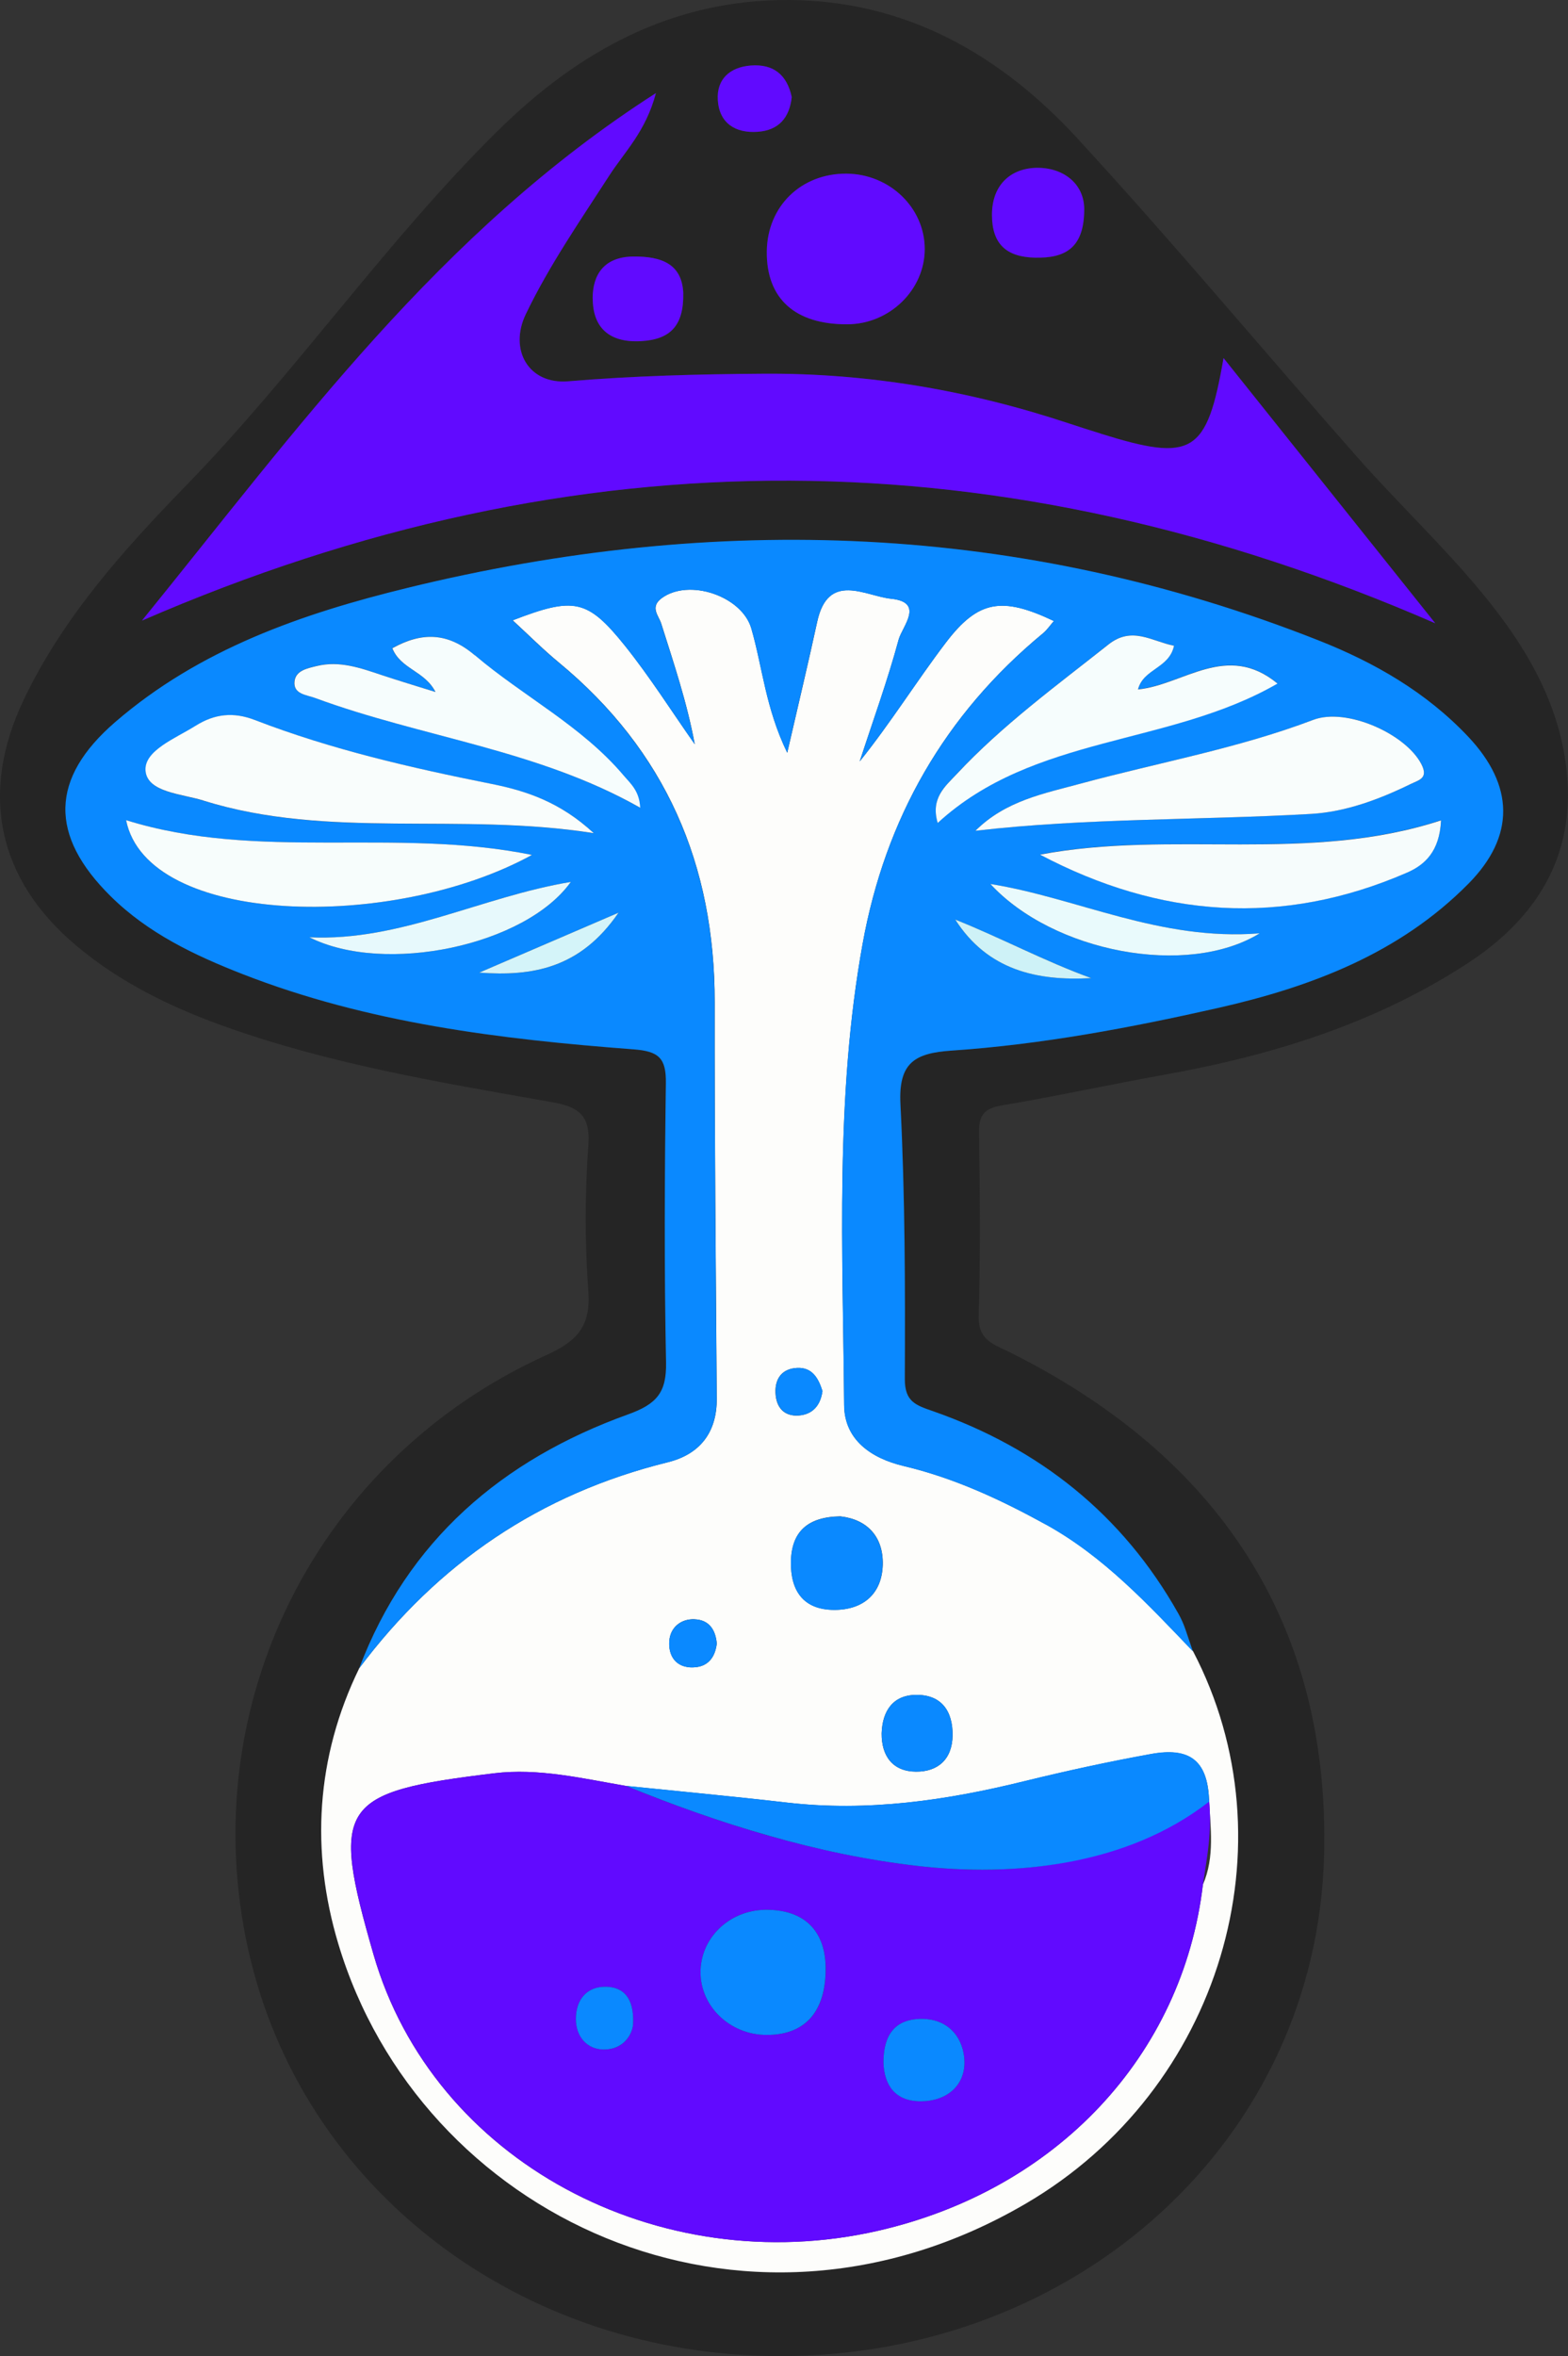 <svg viewBox="0 0 182.4 274.05" xmlns="http://www.w3.org/2000/svg" data-sanitized-data-name="Ebene 2" data-name="Ebene 2" id="Ebene_2">
  <rect x="0" y="0" width="182.4" height="274.05" fill="#333333" stroke="none"/>
  <defs>
    <style>
      .cls-1 {
        fill: #f6fcfc;
      }

      .cls-1, .cls-2, .cls-3, .cls-4, .cls-5, .cls-6, .cls-7, .cls-8, .cls-9, .cls-10, .cls-11, .cls-12 {
        stroke-width: 0px;
      }

      .cls-2 {
        fill: #f6fdfd;
      }

      .cls-3 {
        fill: #cef2f7;
      }

      .cls-4 {
        fill: #f7fdfc;
      }

      .cls-5 {
        fill: #252525;
      }

      .cls-6 {
        fill: #fdfdfb;
      }

      .cls-7 {
        fill: #d4f4f9;
      }

      .cls-8 {
        fill: #e9fafc;
      }

      .cls-9 {
        fill: #f9fdfc;
      }

      .cls-10 {
        fill: #e7f9fc;
      }

      .cls-11 {
        fill: #610aff;
      }

      .cls-12 {
        fill: #0a89ff;
      }
    </style>
  </defs>
  <g data-sanitized-data-name="Layer 1" data-name="Layer 1" id="Layer_1">
    <path d="M125.33,16.09C116.41,6.41,105.46.08,91.8,0c-13.6-.08-24.54,5.97-33.94,15.26-13.01,12.86-23.4,28.03-36.14,41.14-7.32,7.54-14.35,15.33-18.95,24.97-5.18,10.85-3.09,20.93,6.16,28.67,5.01,4.2,10.8,7.04,16.9,9.24,12.35,4.46,25.26,6.61,38.13,8.87,3.16.55,4.76,1.35,4.48,5.09-.41,5.63-.41,11.33,0,16.97.3,4.08-1.34,5.8-4.89,7.41-26.74,12.12-40.98,40.71-34.68,69.13,6.17,27.85,31.62,47.3,61.89,47.3,34.61,0,62.46-25.14,63.27-58.33.66-27.06-12.45-46.39-36.52-58.41-1.9-.95-3.74-1.38-3.66-4.26.21-7.11.14-14.23.04-21.34-.03-1.99.6-2.79,2.63-3.13,6.36-1.07,12.67-2.45,19.02-3.59,12.5-2.24,24.5-5.97,35.19-12.95,7.43-4.85,12.15-11.61,11.62-20.98-.48-8.62-4.7-15.74-9.99-22.14-4.52-5.47-9.72-10.37-14.42-15.69-10.91-12.35-21.45-25.02-32.61-37.13ZM120.83,19.52c3.01.05,5.41,1.97,5.3,5.04-.08,4.36-2.3,5.48-5.7,5.41-3.36-.07-5.02-1.6-5.02-5,0-3.66,2.41-5.5,5.43-5.45ZM107.57,28.97c0,4.74-4.08,8.72-8.97,8.75-6.12.04-9.46-2.98-9.4-8.48.06-5.24,3.99-9.07,9.28-9.04,5.01.03,9.1,3.97,9.09,8.77ZM87.34,7.62c2.64-.21,4.21,1.09,4.76,3.67-.26,2.43-1.53,3.87-3.96,4.04-2.61.18-4.47-1.02-4.64-3.7-.15-2.44,1.42-3.82,3.84-4.01ZM79.49,34.09c.07,3.8-1.51,5.4-4.91,5.59-3.66.2-5.61-1.54-5.62-4.95,0-2.78,1.33-4.84,4.7-4.89,3.37-.04,5.68.9,5.84,4.25ZM170.85,102.77c-8.01,8.12-18.3,12.01-29.1,14.46-10.22,2.32-20.56,4.27-31.04,4.97-4.27.29-6.19,1.4-5.95,6.21.53,10.64.55,21.32.51,31.98-.01,2.68,1.3,3.06,3.3,3.76,12.36,4.33,22.03,12,28.5,23.5.78,1.38,1.2,2.94,1.71,4.43,11.7,22.4,3.26,50.97-19.45,64.25-33.11,19.36-70.52,1.37-79.98-30.23-3.22-10.75-2.6-21.68,2.44-32.04h0c5.65-14.89,16.64-24.27,31.27-29.53,3.33-1.2,4.5-2.54,4.43-6.05-.23-10.83-.18-21.66-.02-32.49.04-2.93-.84-3.7-3.79-3.93-15.47-1.16-30.85-3.04-45.45-8.75-5.58-2.18-10.99-4.75-15.34-9.05-7.17-7.08-7.06-13.7.52-20.26,9.8-8.47,21.7-12.61,34-15.61,35.94-8.77,71.37-7.57,106.02,6.12,6.5,2.57,12.5,6.02,17.38,11.19,5.34,5.66,5.5,11.55.04,17.08ZM16.51,72.19c18.05-22.24,34.55-45.2,59.79-61.36-1.17,4.46-3.65,6.84-5.4,9.55-3.41,5.29-7,10.47-9.73,16.15-2,4.16.32,8.21,4.93,7.82,7.56-.64,15.11-.83,22.69-.88,12.19-.08,24.01,1.96,35.55,5.78,1.22.41,2.46.79,3.69,1.18,10.67,3.34,12.36,2.38,14.3-8.79,8.39,10.51,16.45,20.6,24.63,30.85-50.09-21.8-99.79-22.34-150.45-.31Z" class="cls-5"></path>
    <path d="M121.66,177.32c-5.26-2.9-10.66-5.41-16.52-6.8-3.8-.9-6.9-3.05-6.94-7.07-.15-17.92-1.07-35.9,2.15-53.68,2.63-14.54,9.54-26.65,20.97-36.1.48-.39.83-.93,1.28-1.44-6.03-2.86-8.8-2.45-12.59,2.54-3.41,4.48-6.39,9.29-10,13.79,1.54-4.72,3.24-9.39,4.53-14.17.41-1.51,3.07-4.35-.88-4.75-3-.31-7.33-3.21-8.6,2.7-1.02,4.72-2.15,9.42-3.48,15.21-2.53-5.2-2.88-9.99-4.18-14.46-1.09-3.75-7.24-5.85-10.42-3.52-1.42,1.05-.35,2.04-.06,2.96,1.45,4.6,3,9.16,3.9,14.03-2.69-3.82-5.19-7.79-8.1-11.43-4.39-5.48-5.95-5.73-13.08-2.98,1.85,1.7,3.53,3.39,5.36,4.9,12.43,10.26,18.16,23.53,18.14,39.53-.02,15.36.13,30.73.24,46.09.03,3.99-2.01,6.5-5.7,7.41-14.87,3.67-26.75,11.75-35.89,23.96-5.05,10.36-5.66,21.29-2.44,32.04,9.46,31.61,46.87,49.59,79.98,30.23,22.71-13.28,31.15-41.85,19.45-64.25-5.23-5.46-10.36-11.02-17.11-14.75ZM106.57,197.14c2.93-.03,4.28,1.87,4.24,4.73-.04,2.79-1.74,4.23-4.27,4.2-2.64-.02-4.01-1.76-3.98-4.46.08-2.62,1.33-4.45,4.01-4.47ZM97.8,176.38c3.03.35,4.97,2.31,4.89,5.62-.09,3.36-2.25,5.25-5.62,5.25-3.59,0-5.12-2.2-5.06-5.59.06-3.5,1.93-5.24,5.79-5.29ZM92.73,159.11c1.75-.08,2.47,1.19,2.94,2.69-.21,1.61-1.09,2.71-2.73,2.84-1.76.14-2.67-.97-2.73-2.64-.07-1.68.79-2.81,2.52-2.89ZM80.8,188.35c1.69.06,2.45,1.23,2.58,2.83-.2,1.65-1.07,2.71-2.73,2.76-2.01.06-2.92-1.33-2.79-3.07.11-1.55,1.31-2.59,2.95-2.53ZM140.64,209.23c.16,3.32.7,6.74-.71,9.98-2.35,19.88-17.04,35.53-37.82,40.27-25.49,5.81-51.73-8.1-58.66-32.14-5.03-17.44-4.01-18.89,14.02-21.08,5.17-.63,10.27.6,15.35,1.47,6.24.64,12.48,1.22,18.7,1.94,9.42,1.09,18.59-.25,27.72-2.5,4.85-1.19,9.73-2.25,14.64-3.14,4.48-.81,6.54.73,6.76,5.2Z" class="cls-6"></path>
    <path d="M47.4,68.38c-12.3,3-24.2,7.14-34,15.61-7.58,6.55-7.69,13.18-.52,20.26,4.35,4.3,9.76,6.87,15.34,9.05,14.6,5.7,29.98,7.58,45.45,8.75,2.95.22,3.83,1,3.79,3.93-.15,10.83-.2,21.66.02,32.49.07,3.51-1.09,4.85-4.43,6.05-14.63,5.27-25.62,14.64-31.27,29.53h0c9.14-12.21,21.02-20.29,35.89-23.96,3.69-.91,5.73-3.42,5.7-7.41-.11-15.36-.26-30.73-.24-46.09.02-16-5.72-29.27-18.14-39.53-1.83-1.51-3.51-3.2-5.36-4.9,7.13-2.74,8.68-2.5,13.08,2.98,2.91,3.64,5.42,7.61,8.1,11.43-.9-4.87-2.45-9.44-3.9-14.03-.29-.93-1.37-1.92.06-2.96,3.18-2.34,9.33-.24,10.42,3.52,1.3,4.48,1.65,9.26,4.18,14.46,1.33-5.79,2.45-10.49,3.48-15.21,1.28-5.91,5.61-3.01,8.6-2.7,3.96.4,1.29,3.24.88,4.75-1.3,4.78-2.99,9.45-4.53,14.17,3.62-4.5,6.6-9.3,10-13.79,3.79-4.99,6.57-5.4,12.59-2.54-.45.51-.8,1.05-1.28,1.44-11.44,9.45-18.34,21.57-20.97,36.1-3.22,17.78-2.3,35.76-2.15,53.68.03,4.01,3.13,6.16,6.94,7.07,5.87,1.39,11.26,3.9,16.52,6.8,6.75,3.73,11.88,9.29,17.11,14.75-.8-2.27-.93-3.04-1.71-4.43-6.48-11.5-16.15-19.17-28.5-23.5-2-.7-3.31-1.08-3.3-3.76.05-10.66.03-21.33-.51-31.98-.24-4.82,1.68-5.92,5.95-6.21,10.48-.71,20.82-2.66,31.04-4.97,10.8-2.45,21.08-6.33,29.1-14.46,5.45-5.53,5.3-11.41-.04-17.08-4.88-5.17-10.88-8.62-17.38-11.19-34.66-13.69-70.08-14.9-106.02-6.12ZM22.76,84.43c2.22-1.4,4.42-1.63,6.9-.67,8.91,3.44,18.18,5.55,27.52,7.43,4.05.81,8,2.12,11.9,5.73-15.67-2.47-30.82.75-45.38-3.78-2.53-.79-6.53-.95-6.75-3.46-.21-2.37,3.49-3.78,5.82-5.24ZM14.67,95.4c15.43,4.8,31.21.8,47.21,4.04-16.25,8.93-44.75,8.25-47.21-4.04ZM35.99,109.02c10.58.5,19.96-4.7,30.41-6.44-5.3,7.42-21.66,10.85-30.41,6.44ZM55.75,113.13c5.02-2.16,10.05-4.32,16.2-6.97-4.44,6.47-10,7.44-16.2,6.97ZM36.62,81.17c-.96-.36-2.54-.43-2.38-1.92.14-1.26,1.49-1.52,2.58-1.79,2.66-.65,5.1.23,7.56,1.05,1.95.65,3.93,1.24,6.26,1.97-1.25-2.47-4.04-2.64-5.02-5.09,3.44-1.91,6.44-1.85,9.58.81,5.64,4.79,12.4,8.2,17.27,13.95.81.96,1.86,1.8,1.95,3.78-11.95-6.78-25.4-8.18-37.83-12.77ZM109.08,95.71c-.85-2.88.89-4.26,2.21-5.68,5.32-5.69,11.59-10.26,17.66-15.08,2.74-2.17,5.03-.36,7.62.15-.58,2.65-3.56,2.66-4.19,5.07,5.26-.5,10.31-5.56,16.22-.68-12.64,7.3-28.3,5.91-39.53,16.21ZM111.12,106.96c5.32,2.13,10.39,4.84,15.82,6.81-6.36.36-12.07-.96-15.82-6.81ZM115.21,102.82c10.19,1.64,19.69,6.66,31.32,5.74-8.44,5.18-24.03,2.18-31.32-5.74ZM163.67,101.49c-14.52,6.31-28.75,5.27-42.7-2.1,15.42-2.91,31.21,1.07,46.66-3.99-.17,3.64-1.9,5.19-3.96,6.08ZM165.33,88.86c.88,1.69-.27,1.87-1.29,2.36-3.66,1.78-7.54,3.22-11.52,3.45-13.01.75-26.07.46-39.05,1.96,3.53-3.51,8-4.33,12.3-5.5,9-2.44,18.22-4.06,27-7.4,3.86-1.47,10.73,1.62,12.56,5.13Z" class="cls-12"></path>
    <path d="M128.03,50.43c-1.23-.38-2.46-.77-3.69-1.18-11.54-3.83-23.36-5.87-35.55-5.78-7.58.05-15.12.25-22.69.88-4.61.39-6.93-3.66-4.93-7.82,2.73-5.68,6.32-10.86,9.73-16.15,1.75-2.71,4.22-5.09,5.4-9.55-25.24,16.16-41.74,39.12-59.79,61.36,50.66-22.03,100.36-21.49,150.45.31-8.18-10.24-16.24-20.34-24.63-30.85-1.93,11.17-3.62,12.12-14.3,8.79Z" class="cls-11"></path>
    <path d="M89.2,29.24c-.06,5.5,3.29,8.52,9.4,8.48,4.89-.03,8.97-4.01,8.97-8.75,0-4.8-4.08-8.73-9.09-8.77-5.29-.04-9.22,3.79-9.28,9.04Z" class="cls-11"></path>
    <path d="M120.42,29.97c3.4.07,5.63-1.05,5.7-5.41.11-3.07-2.28-4.99-5.3-5.04-3.02-.05-5.42,1.79-5.43,5.45,0,3.4,1.66,4.93,5.02,5Z" class="cls-11"></path>
    <path d="M68.95,34.73c.01,3.41,1.96,5.16,5.62,4.95,3.4-.19,4.98-1.79,4.91-5.59-.15-3.35-2.47-4.29-5.84-4.25-3.37.04-4.71,2.11-4.7,4.89Z" class="cls-11"></path>
    <path d="M88.14,15.33c2.43-.17,3.7-1.62,3.96-4.04-.55-2.58-2.11-3.87-4.76-3.67-2.42.19-3.99,1.57-3.84,4.01.16,2.68,2.03,3.89,4.64,3.7Z" class="cls-11"></path>
    <path d="M140.64,209.23c-9.75,7.7-22.35,9.15-33.95,7.8-11.73-1.36-22.95-4.88-33.87-9.3,0,0,0,0,0,0-5.08-.87-10.18-2.1-15.35-1.47-18.03,2.18-19.05,3.63-14.02,21.08,6.94,24.05,33.17,37.96,58.66,32.14,20.78-4.74,35.47-20.38,37.82-40.27.48-3.3,1.08-5.96.71-9.98ZM70.22,238.39c-1.96-.02-3.22-1.53-3.23-3.55,0-2.22,1.24-3.79,3.52-3.75,1.95.04,3.3,1.21,3.13,4.41-.12,1.22-1.17,2.92-3.42,2.89ZM89.07,236.69c-4.16-.05-7.55-3.29-7.58-7.24-.03-3.99,3.29-7.24,7.48-7.31,4.45-.08,7.01,2.32,7.08,6.65.08,5.18-2.37,7.96-6.97,7.9ZM107.12,244.41c-2.95,0-4.26-1.82-4.35-4.51,0-3.18,1.31-5.11,4.54-5.07,3.16.04,4.82,2.35,4.88,4.96.06,2.83-2.1,4.61-5.07,4.62Z" class="cls-11"></path>
    <path d="M140.66,209.55c-9.61,7.49-22.72,8.78-33.97,7.48-5.86-.68-11.6-1.89-17.24-3.51-5.63-1.59-11.17-3.58-16.63-5.8,6.24.64,12.48,1.22,18.7,1.94,9.43,1.09,18.59-.25,27.72-2.51,4.85-1.19,9.73-2.25,14.64-3.14,4.48-.82,6.54.73,6.76,5.19,0,.11,0,.22.02.33Z" class="cls-12"></path>
    <path d="M92,181.67c-.05,3.39,1.47,5.6,5.06,5.59,3.36,0,5.53-1.89,5.62-5.25.08-3.31-1.86-5.27-4.89-5.62-3.86.04-5.74,1.79-5.79,5.29Z" class="cls-12"></path>
    <path d="M106.54,206.07c2.53.02,4.23-1.42,4.27-4.2.04-2.86-1.31-4.76-4.24-4.73-2.68.02-3.93,1.85-4.01,4.47-.02,2.7,1.34,4.44,3.98,4.46Z" class="cls-12"></path>
    <path d="M80.65,193.94c1.66-.05,2.53-1.11,2.73-2.76-.13-1.6-.89-2.77-2.58-2.83-1.64-.06-2.83.98-2.95,2.53-.13,1.74.78,3.13,2.79,3.07Z" class="cls-12"></path>
    <path d="M92.95,164.64c1.64-.13,2.51-1.23,2.73-2.84-.47-1.5-1.19-2.77-2.94-2.69-1.73.08-2.59,1.21-2.52,2.89.07,1.67.98,2.78,2.73,2.64Z" class="cls-12"></path>
    <path d="M23.69,93.13c14.56,4.53,29.71,1.31,45.38,3.78-3.9-3.61-7.84-4.92-11.9-5.73-9.34-1.87-18.61-3.99-27.52-7.43-2.48-.96-4.68-.73-6.9.67-2.32,1.46-6.02,2.88-5.82,5.24.22,2.51,4.22,2.67,6.75,3.46Z" class="cls-9"></path>
    <path d="M125.77,91.13c-4.31,1.17-8.77,1.99-12.3,5.5,12.98-1.5,26.04-1.21,39.05-1.96,3.99-.23,7.87-1.67,11.52-3.45,1.02-.5,2.17-.67,1.29-2.36-1.83-3.51-8.7-6.59-12.56-5.13-8.77,3.33-17.99,4.96-27,7.4Z" class="cls-9"></path>
    <path d="M61.88,99.44c-16-3.24-31.78.76-47.21-4.04,2.47,12.29,30.96,12.97,47.21,4.04Z" class="cls-4"></path>
    <path d="M120.97,99.4c13.95,7.37,28.19,8.41,42.7,2.1,2.06-.9,3.79-2.44,3.96-6.08-15.46,5.06-31.24,1.07-46.66,3.99Z" class="cls-1"></path>
    <path d="M132.38,80.18c.63-2.41,3.62-2.42,4.19-5.07-2.59-.51-4.88-2.32-7.62-.15-6.07,4.81-12.35,9.39-17.66,15.08-1.32,1.41-3.07,2.8-2.21,5.68,11.22-10.3,26.89-8.91,39.53-16.21-5.91-4.88-10.96.17-16.22.68Z" class="cls-2"></path>
    <path d="M55.22,76.21c-3.14-2.66-6.14-2.72-9.58-.81.98,2.44,3.77,2.62,5.02,5.09-2.34-.73-4.31-1.32-6.26-1.97-2.46-.82-4.9-1.7-7.56-1.05-1.1.27-2.44.52-2.58,1.79-.16,1.49,1.41,1.56,2.38,1.92,12.42,4.59,25.88,5.99,37.83,12.77-.09-1.98-1.14-2.82-1.95-3.78-4.87-5.75-11.63-9.16-17.27-13.95Z" class="cls-2"></path>
    <path d="M115.21,102.82c7.3,7.92,22.88,10.92,31.32,5.74-11.63.92-21.13-4.1-31.32-5.74Z" class="cls-8"></path>
    <path d="M66.4,102.58c-10.45,1.74-19.83,6.94-30.41,6.44,8.75,4.41,25.12.98,30.41-6.44Z" class="cls-10"></path>
    <path d="M71.95,106.16c-6.15,2.65-11.18,4.81-16.2,6.97,6.2.46,11.76-.5,16.2-6.97Z" class="cls-7"></path>
    <path d="M126.94,113.77c-5.44-1.97-10.51-4.69-15.82-6.81,3.75,5.86,9.46,7.17,15.82,6.81Z" class="cls-3"></path>
    <path d="M88.97,222.14c-4.19.08-7.51,3.32-7.48,7.31.03,3.95,3.42,7.19,7.58,7.24,4.6.06,7.05-2.72,6.97-7.9-.06-4.33-2.62-6.73-7.08-6.65Z" class="cls-12"></path>
    <path d="M107.31,234.83c-3.23-.04-4.54,1.89-4.54,5.07.09,2.7,1.4,4.52,4.35,4.51,2.97,0,5.13-1.79,5.07-4.62-.06-2.61-1.72-4.92-4.88-4.96Z" class="cls-12"></path>
    <path d="M70.51,231.09c-2.27-.05-3.52,1.52-3.52,3.75,0,2.02,1.26,3.53,3.23,3.55,2.25.02,3.3-1.67,3.42-2.89.17-3.2-1.19-4.37-3.13-4.41Z" class="cls-12"></path>
  </g>
</svg>